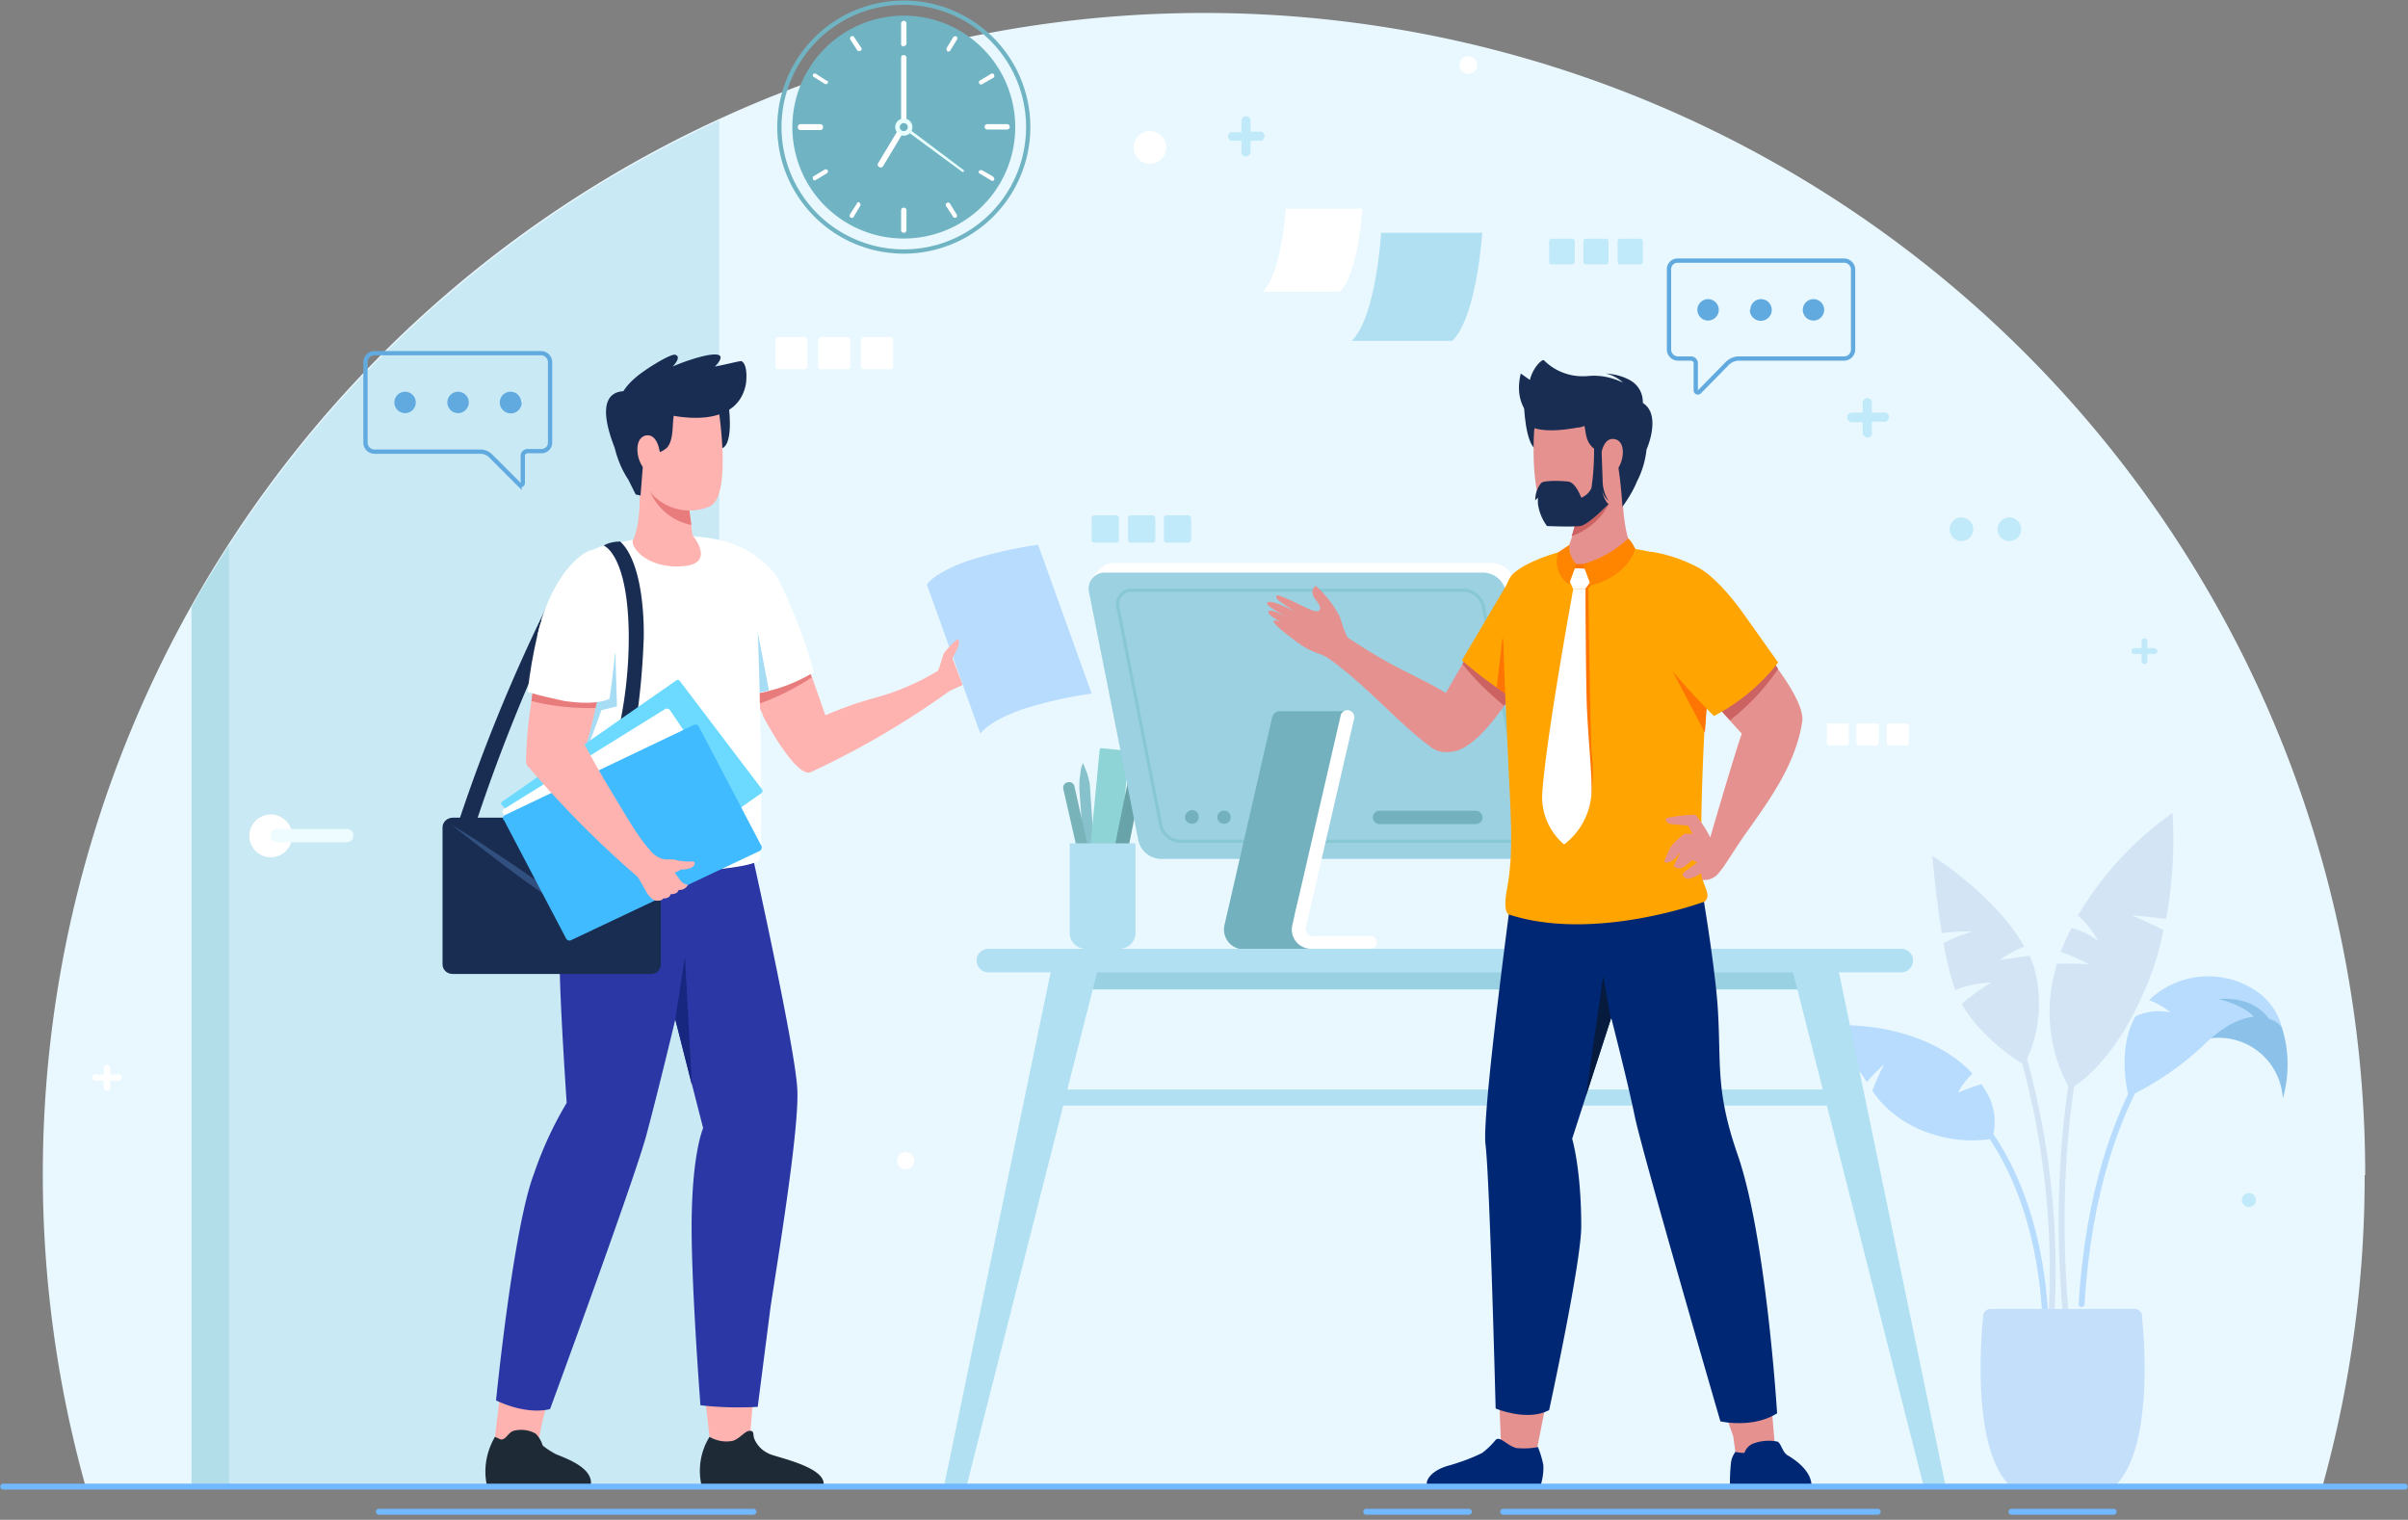 <svg xmlns="http://www.w3.org/2000/svg" width="450" height="284" fill="none"><rect width="100%" height="100%" fill="#808080" stroke="none"/><g clip-path="url(#a)"><path fill="#E9F8FF" d="M441.9 219.6a216 216 0 0 1-7.9 58.2H16a217 217 0 1 1 426-58.2Z"/><path fill="#C9E9F4" d="M134.4 22.5v255H35.8v-164a217.7 217.7 0 0 1 98.6-91Z"/><path fill="#B2DEEA" d="M42.8 101.9v175.7h-7V113.4c2.2-3.9 4.6-7.8 7-11.5Z"/><path fill="#fff" d="M54.6 156.2a4 4 0 1 1-8 0 4 4 0 0 1 8 0Z"/><path fill="#EEFBFF" d="M64.8 157.4h-13a1.2 1.2 0 1 1 0-2.5h13a1.2 1.2 0 1 1 0 2.5Z"/><path fill="#B8DCFD" d="M372.3 212.8c-8.6 1.4-18-2.2-22.4-9a47 47 0 0 1 2.2-4.9 29 29 0 0 0-3.2 3.3 66.4 66.4 0 0 0-8.6-10.4c10.3-1.1 22 2 28.3 8.8-1 1-2 2.2-2.7 3.6a35 35 0 0 1 4.4-1.6l.5.8a11 11 0 0 1 1.5 9.4Z"/><path stroke="#B8DCFD" stroke-linecap="round" stroke-miterlimit="10" stroke-width="1.1" d="M344.4 193.1s38 5.3 38 59"/><path fill="#D3E5F5" d="M378.3 199s-7.7-4.4-11.7-11.4c1.7-1.5 3.6-2.8 5.5-4a19.9 19.9 0 0 0-6.7 1.4c-1-2.8-1.7-5.8-2.2-8.8 1.7-.8 3.5-1.6 5.4-2.1-2-.1-3.8 0-5.7.3-1.2-7.2-1.8-14.5-1.8-14.5s12 7.6 17.2 17c-1.6.6-3.2 1.5-4.6 2.5l5.6-.8.8 2.1a25 25 0 0 1-1.8 18.2Z"/><path stroke="#D3E5F5" stroke-linecap="round" stroke-miterlimit="10" stroke-width="1.1" d="M367.9 171a148.5 148.5 0 0 1 15.3 77.4"/><path fill="#E5918F" d="M292.5 91.9h3.5l.3.7h-4l.2-.7Z"/><path stroke="#D3E5F5" stroke-linecap="round" stroke-miterlimit="10" stroke-width="1.1" d="M404.7 154.4S380 185 386.3 248.5"/><path stroke="#B8DCFD" stroke-linecap="round" stroke-miterlimit="10" stroke-width="1.1" d="M411.2 187s-19.6 13.8-22.2 56.7"/><path fill="#8CC2EA" d="M413.3 194a12 12 0 0 1 13.3 11.3 23 23 0 0 0-.2-13.4l-4-5.1-10.2-.6 1 7.8Z"/><path fill="#B8DCFD" d="M424 190.4s-2.5-4.3-9.4-3.7c0 0 4.5 1 6.6 3.3-2.3.2-5.5 1.5-9.4 5.3a54.4 54.4 0 0 1-14 9.6s-2.4-8.7 1.3-15c2-.9 4.3-1.2 6.5-.7-1.2-1-2.6-1.8-4-2.3a16 16 0 0 1 19.1-2.3 12 12 0 0 1 5.7 7.2 6.2 6.2 0 0 0-2.3-1.4Z"/><path fill="#D3E5F5" d="m404.8 171.7-6.5-.7s3.5 1.5 6 2.8c-.5 2.6-1.2 5.2-2.1 7.7-6.5 17.7-15.4 22-15.4 22a29.2 29.2 0 0 1-2.8-21.9l.4-1.5c2-.1 4 0 6 .1a32 32 0 0 0-5.3-2.3 42 42 0 0 1 2-4.5 15 15 0 0 1 5 2.4c-1-1.8-2.3-3.4-3.8-4.7a62.3 62.3 0 0 1 17.7-19.2c.4 6.6 0 13.3-1.2 19.8Z"/><path fill="#C4DFFA" d="M400.3 246.2a1.4 1.4 0 0 0-.3-1.1 1.4 1.4 0 0 0-1.1-.5H372a1.4 1.4 0 0 0-1.4 1.6s-2.8 24.3 5.2 31.6h19.3c8-7.3 5.2-31.6 5.2-31.6Z"/><path fill="#87C2CC" d="M202.4 142.6c-.3.6-.5 1.3-.5 2-.2 1-.2 1.8-.2 2.7l1.6 22.2 1.9-.1-1.5-22.2c0-.9-.3-1.8-.5-2.6l-.8-2Z"/><path fill="#8ED3D6" d="m210.7 140.3-4.9-.5c-.1 0-.3.1-.3.3l-2.6 27.2c0 .2.1.3.3.3l4.9.5c.2 0 .3-.1.3-.3l2.6-27.2c0-.1 0-.3-.3-.3Z"/><path fill="#78B3BA" d="m205.4 167.5-2 .5-4.7-20.6a1 1 0 0 1 .8-1.2 1 1 0 0 1 1.3.8l4.6 20.5Z"/><path fill="#67A3A8" d="m208.6 170.2-2.6-.5 5-24.8a1.2 1.2 0 0 1 1.5-1 1.2 1.2 0 0 1 1 1.5l-5 24.8Z"/><path fill="#B1E0F2" d="M199.9 157.6h12.3v16.6a3 3 0 0 1-3 3.1h-6.3a3 3 0 0 1-3-3v-16.7Z"/><path fill="#fff" d="m292.2 155-9.2-46.3a4.4 4.4 0 0 0-4.3-3.5H208a3 3 0 0 0-1 .2c-.2 0-.3 0-.5.2a8.3 8.3 0 0 0-2.4 2.5l1 .1v.6l9.2 46.3a4.4 4.4 0 0 0 4.3 3.6h69.9c0 .9.3 1.7 1.2 1a8 8 0 0 0 2.2-2.6 3 3 0 0 0 .3-2Z"/><path fill="#9CD1E2" d="M287.7 160.5H217a4.4 4.4 0 0 1-4.3-3.6l-9.2-46.3a3 3 0 0 1 2.9-3.6h70.7a4.4 4.4 0 0 1 4.3 3.5l9.2 46.4a3 3 0 0 1-3 3.6Z"/><path stroke="#88C8D3" stroke-linecap="round" stroke-miterlimit="10" stroke-width=".6" d="M282.7 157.2h-62a3.8 3.8 0 0 1-3.8-3.1l-8-40.7a2.6 2.6 0 0 1 2.5-3.1h62a3.9 3.9 0 0 1 3.8 3l8 40.7a2.6 2.6 0 0 1-2.5 3.2Z"/><path fill="#73B1BF" d="m245 177.3-3-6.6 9.7-37.8h-12.5a1.5 1.5 0 0 0-1.5 1.3l-8.9 38.8a3.7 3.7 0 0 0 3.5 4.4h12.8Z"/><path fill="#fff" d="M245.6 175a1.5 1.5 0 0 1-1.5-2l8.9-38.5a1.3 1.3 0 1 0-2.5-.6l-9 39a3.6 3.6 0 0 0 3.6 4.4h11a1.2 1.2 0 1 0 0-2.4h-10.5Z"/><path fill="#73B1BF" d="M275.8 154h-18a1.2 1.2 0 1 1 0-2.5h18a1.2 1.2 0 0 1 0 2.5Zm-45.8-1.3a1.2 1.2 0 0 1-1.5 1.2 1.2 1.2 0 0 1-.9-1.7 1.2 1.2 0 0 1 1.1-.7 1.2 1.2 0 0 1 1.3 1.2Zm-6 0a1.2 1.2 0 0 1-1.5 1.2 1.2 1.2 0 0 1-.5-2.2 1.2 1.2 0 0 1 2 1Z"/><path fill="#9AD1E2" d="M337.7 181.4H201.4v3.5h136.3v-3.5Z"/><path fill="#B1E0F2" d="M355.3 181.7H184.6a2.2 2.2 0 0 1-1.5-3.7c.4-.4 1-.7 1.5-.7h170.7a2.2 2.2 0 0 1 0 4.4Z"/><path fill="#B1E0F2" d="M180.6 277.8h-4.2l20-96.4h8.7l-24.5 96.4Zm178.8 0h4.2l-20-96.4H335l24.5 96.4Z"/><path fill="#B1E0F2" d="M344.5 203.6h-149v3h149v-3Z"/><path stroke="#61AAE0" stroke-linecap="round" stroke-miterlimit="10" stroke-width=".8" d="M101.1 66H70a1.7 1.7 0 0 0-1.7 1.7v15a1.7 1.7 0 0 0 1.7 1.7h19.8c.7 0 1.4.3 1.9.8l5.4 5.4a.4.4 0 0 0 .6-.3v-5a.9.9 0 0 1 .9-1h2.5a1.6 1.6 0 0 0 1.7-1.6v-15A1.7 1.7 0 0 0 101 66Z"/><path fill="#61AAE0" d="M77.7 75.2a2 2 0 1 1-4 0 2 2 0 0 1 4 0Zm9.9 0a2 2 0 1 1-4 0 2 2 0 0 1 4 0Zm9.9 0a2 2 0 1 1-4.1 0 2 2 0 0 1 4 0Z"/><path stroke="#61AAE0" stroke-linecap="round" stroke-miterlimit="10" stroke-width=".8" d="M313.5 48.7h31.2a1.7 1.7 0 0 1 1.6 1.6v15a1.7 1.7 0 0 1-1.6 1.7h-19.8c-.7 0-1.4.3-2 .8l-5.3 5.4a.4.4 0 0 1-.7-.2v-5.1a.9.9 0 0 0-.8-.9h-2.6a1.7 1.7 0 0 1-1.6-1.6v-15a1.6 1.6 0 0 1 1.6-1.7Z"/><path fill="#61AAE0" d="M336.9 57.9a2 2 0 1 0 4 0 2 2 0 0 0-4 0Zm-9.9 0a2 2 0 1 0 4.1 0 2 2 0 0 0-4 0Zm-9.8 0a2 2 0 1 0 4 0 2 2 0 0 0-4 0Z"/><path fill="#192C51" d="M102.8 118.8A327 327 0 0 0 89 153.6h-3.3a318 318 0 0 1 16.4-40.1s1 4.5.7 5.3Z"/><path fill="#FEB3B0" d="M102.3 262.2c-.7 2.3-1.3 4.6-1.6 7 0 1.7-3.7 1.8-3.9 1.8l-4.3-2.5 1-8.3 8.8 2Z"/><path fill="#1E2A36" d="m92.5 268.5 1.1.5c1 0 1.3-1.2 2.3-1.6 1.4-.4 3-.2 4.2.5a5 5 0 0 1 1.3 2.2c.7.6 1.5 1.1 2.4 1.6 1.6.7 7.2 2.5 6.6 5.9H91c-.7-3.1-.1-6.4 1.5-9.1Z"/><path fill="#FEB3B0" d="m140.7 262-.5 6c-.2 1.9-3.1 2.7-3.1 2.7l-4.5-2.2-.9-7.8c-.2-1.8 9 1.3 9 1.3Z"/><path fill="#2B37A5" d="M140.9 161.2s7.8 35.1 8.1 42.4c.4 7.4-3.8 32.7-5 40.6l-2.4 18.7c-3.6.2-7.2.1-10.7-.3 0 0-2-25.8-1.6-36.7.3-11 2.1-15.1 2.1-15.1l-5.2-20.3s-3.1 13-5.4 21.6c-2.3 8.5-18 51.2-18 51.2s-3.9 1.3-10.1-1.6c0 0 3.2-32.3 7.1-42.4a68.8 68.8 0 0 1 6.1-13.2s-1.4-20.5-1.3-26.8c0-6.4 3.3-18.5 3.3-18.5s17 4.3 33 .4Z"/><path fill="#192C51" d="M84.6 182h37.1c1 0 1.8-.8 1.8-1.8v-25.6c0-1-.8-1.8-1.8-1.8H84.6c-1 0-1.9.8-1.9 1.8v25.6c0 1 .8 1.8 1.9 1.8Z"/><path fill="#32507F" d="M122.5 154a53.2 53.2 0 0 1-4.7 3.6l-4.7 3.5c-3.1 2.4-6.4 4.6-9.6 6.8l-.4.3-.3-.3c-3.2-2.2-6.3-4.4-9.4-6.8l-4.6-3.5-4.6-3.6 5 3.1 4.8 3.2c3.2 2.1 6.4 4.4 9.5 6.6h-.7c3.2-2.2 6.4-4.5 9.8-6.6l4.9-3.2 5-3Z"/><path fill="#1E2A36" d="M132.6 268.5c1.2.7 2.6 1 4 .8 1.3-.1 2.4-1.7 3.3-1.9 1-.1.8.3 1 1.3a5.2 5.2 0 0 0 2.5 2.8l.4.2c1.6.7 10.7 2.5 10.1 5.9h-22.8c-.7-3.1-.2-6.4 1.5-9.1Z"/><path fill="#FEB3B0" d="M156 138.4s0 6-6.4 3.7c-3-1.1-5.8-5.9-8-10.5-1-2.1-1.9-4.2-2.5-6-1-2.4-1.4-4-1.4-4l10.1-6 2.2 6.1 1.8 5 4.1 11.7Z"/><path fill="#E87C7C" d="M151.7 126.6a47 47 0 0 1-10.1 5c-1-2.1-1.9-4.2-2.5-6 1.9-1.2 5.7-3.4 6.5-3.5l4.4-.4 1.7 5Z"/><path fill="#fff" d="m140.5 118.5-1.3 11.2h.6a15 15 0 0 0 3.9-.6 30 30 0 0 0 8.4-3.5 97.5 97.5 0 0 0-7-18 18 18 0 0 0-6.8-5.4l2.2 16.3Z"/><path fill="#A6DCF4" d="M139.8 129.6a15 15 0 0 0 3.9-.6l-2.2-11.4-1.7 12Z"/><path fill="#B8DCFD" d="M173.2 109.2s1.4-2.2 7.7-4.4a79 79 0 0 1 13.1-3l10 27.8a81 81 0 0 0-13.1 3c-6.4 2.3-7.7 4.5-7.7 4.5l-10-27.9Z"/><path fill="#FEB3B0" d="M151.2 135.1c4-2 8-3.5 12.3-4.7a45.3 45.3 0 0 0 11.7-5c.4-.3.9-3.1 1.4-3.6.4-.5 2.1-2.4 2.4-2.3.3.1.3.9 0 1.5l-1 2 1.9 5-2.4 1.1-2 1.4c-7.6 5.3-15.6 9.9-24 13.8-2.5 1-7.6-8-8.8-10.3-1.6-3.2 8.5 1.1 8.5 1.1Z"/><path fill="#fff" d="M142 160.6c-1 1.3-8.7 2.1-13.8 2.1-5.8 0-17.2-.2-20.2-2-.3 0-1-.6-1-1.1 0-1.3.3-2.5.7-3.6 2.4-7.8 0-11.7-.4-16.8 0-1-1.8-7-1.8-8.2-.6-7.4-1.7-16-1.9-20.8.8-1.4 1.8-2.7 2.9-3.8a16 16 0 0 1 6-4.3c4-1 8-1.7 12.1-2 8.6-.2 13.9 1.5 15.9 3.7 1.3 1.3 2.3 55.6 1.4 56.8Z"/><path fill="#192C51" d="M112.9 102s4.5 1.7 4.6 16.8a80 80 0 0 1-2.2 18.9l3.4-1.7c.9-5.6 1.4-11.2 1.6-16.8.1-6-.8-14.7-4.4-18-1 0-2.1.2-3 .7Z"/><path fill="#A6DCF4" d="m115 122.1.3 9.9-2.9.7-3 8.2-1.7-5.8 7.2-13Z"/><path fill="#192C51" d="M136.1 75.2s1.2 7.7-1.2 8.6c-2.5.8-2.3-2.5-2.3-2.5l-.2-3.6"/><path fill="#FEB3B0" d="M127.7 105.8c6.2-.5 1.7-5.8 1.7-5.8s-.6-5-.9-6.3l-3.5-2-5.7-4.4s1 9-.9 13.4c-1 1 2.1 5.7 9.3 5.1Z"/><path fill="#E87C7C" d="M121.5 91.9a10.7 10.7 0 0 0 7.7 6.2l-.5-3.7-3.7-2.6s-3.8-.7-3.5 0Z"/><path fill="#FEB3B0" d="M134.3 76.6s2.5 16-1.6 18a9.6 9.6 0 0 1-10.7-2.1 15 15 0 0 1-3-4.9c-1.3-3-3-8.3-2.1-11.9 1.3-5 15.7-10.7 17.4.9Z"/><path fill="#192C51" d="M116.5 73.1c.5-.8 1.2-1.6 2-2.3 1.7-1.6 6.9-4.8 7.7-4.5 1.3.4-.5 2.2-.5 2.2 3.1-1.4 12-4.3 7.9 0 2.6-.5 4.7-1.1 5-1 1.3.8.8 4.2.8 4.2-1.4 7.7-10.7 6.5-13.5 6-.3 2 0 4.6-1.3 6a5.3 5.3 0 0 1-4 1.2l-.4 1.4-.5 6.3-.9-.2-1.4-2.8c-1.2-1.8-2-3.8-2.5-5.8-.3-1-4.4-10.3 1.6-10.7Z"/><path fill="#FEB3B0" d="M98.4 142.7c.5 1.8 6.8 3 9.4.3 1.2-1.3 2.5-6 3.5-10.7l.7-3.4c.7-3.2 1-5.7 1-5.7l-12-5-1.1 8.4-.6 4.5a81.3 81.3 0 0 0-1 11.6Z"/><path fill="#E87C7C" d="M99.3 131c4 1 8 1.4 12 1.3l.7-3.4c0-.3-.2-.6-.4-.8l-4.7-1.7a41 41 0 0 0-7 .1l-.6 4.6Z"/><path fill="#fff" d="M115.3 116.4c-.2 4.8-.7 9.5-1.4 14.2-2.3 1-5.5.8-8.4.4-2.3-.5-4.6-1-6.9-1.7.4-3.6 1-7 1.8-10.5.7-3 1.8-6 3.2-8.7.8-1.3 1.8-2.6 2.9-3.8l8.8 10.1Z"/><path fill="#fff" d="m100.4 118.8 6.8-3 5.4-13.8-2.3.9h-.2c-1.3.6-5.7 3.2-8.9 12.8v.3c-.4 1-.6 2-.7 2.4v.2l-.1.2Z"/><path fill="#6CD9FF" d="m94 150.6 15.4 20.2a.5.5 0 0 0 .7.1l32.2-22.7a.5.5 0 0 0 .1-.7L127 127.2a.5.5 0 0 0-.7 0L94 149.7a.5.5 0 0 0-.2.8Z"/><path fill="#fff" d="m94 152 12.7 18.9a.7.7 0 0 0 1 .2l30-18.6a.7.7 0 0 0 .2-1l-12.7-18.8a.7.7 0 0 0-.9-.2l-30 18.6a.7.7 0 0 0-.4.7l.1.2Z"/><path fill="#40BBFF" d="m94.1 153.1 11.7 22.3a.7.7 0 0 0 .9.3L142 159a.7.7 0 0 0 .3-.4.7.7 0 0 0 0-.5l-11.7-22.3a.7.7 0 0 0-1-.3l-35.2 16.8a.7.7 0 0 0-.3 1Z"/><path fill="#FEB3B0" d="M122.6 88c-3 1.6-5-5.8-2-6.6 2.1-.5 2.6 2.6 2.6 2.6s1 3.1-.6 4Zm-24.1 55a190 190 0 0 0 20.7 20.9c1 1.6 1.7 3.2 2.2 3.6.3.4.7.7 1.2.8 1.2.1 1.3-.4 1.3-.4 1.4 0 1.4-.8 1.4-.8 1.5 0 1.5-.8 1.5-.8a1.8 1.8 0 0 0 1.8-1c-.6.1-1.3-.6-1.3-.6l-1.2-1.6 1.2-.6c.5 0 2-.1 2.4-.8.3-.7 0-.8-.8-.7-1 0-2-.1-3-.4h-1.7c-1-.2-2-.8-2.6-1.6-2.3-2.4-5.1-7.4-7-10.5-4-6.6-4.9-8.7-6.5-11.4-1-1.3-2.3-2.5-3.7-3.5 0 0-6.5-.2-5.9 9.4Z"/><path fill="#17267F" d="m126.2 190.5 1.8-11.7 1.3 24-3.1-12.3Z"/><path fill="#E5918F" d="m322 263 1.9 5.4.4 2.9c1 .5 2.1.8 3.3.8 1.5-.2 3-.8 4.1-1.8l-.8-9.4-9 2Z"/><path fill="#002774" d="M333.8 271.7c-.6-.3-1-2-1.6-2.3-1.4-.3-3-.2-4.4.3a2.8 2.8 0 0 0-1.8 1.8 7 7 0 0 1-1.7-.2c-.4.6-.7 1.2-.8 1.9a33 33 0 0 0-.2 4.6h15.2s.6-3-4.7-6Z"/><path fill="#E5918F" d="m280.2 262.3.3 7.5s3.3 3 6.8.6l1.5-7.6-8.6-.5Z"/><path fill="#002774" d="M288.4 273.7a18 18 0 0 0-1-3.3c-1.4.3-2.7.3-4 .2-1.9-.5-3.2-2.5-4-1.4a15 15 0 0 1-2.4 2.3c-2 1-4 1.7-6 2.3-4 1-4.9 3.4-4.1 4h21a.3.3 0 0 0 0-.2c.4-1.3.6-2.6.5-4Zm-5.5-109.9s-6 44-5.3 50c.8 6.2 1.9 49.4 1.9 49.4s5.9 2.5 10 .3c0 0 6-27.6 6-34.3 0-10.8-1.7-16.4-1.7-16.4l7.3-22.6s3 11.6 4.4 18.4c1.4 6.8 16 57 16 57s6 1.4 10.6-1.5c0 0-2-32.6-7.3-48.1-4.3-12.3-3.1-17-3.8-27.8-.6-8.8-3.5-25.3-3.5-25.3l-34.6 1Z"/><path fill="#061B3D" d="m301 190.2-1.4-7.8-3.2 22.3 4.7-14.5Z"/><path fill="#E5918F" d="M271.8 140.4c3-.6 6.5-4.5 9.3-8.5l2.8-4.2 2.6-4.5-8.5-7.3-3.7 6.4-1 1.8-6.8 11.8s-1 5.6 5.3 4.5Z"/><path fill="#CC6362" d="M273.3 124.1c2.3 2.9 5 5.5 7.8 7.8l2.8-4.2-.3-1.6s-5.7-3.7-6-3.7c-.9-.2-1.8-.3-2.8-.3l-.5.2-1 1.8Z"/><path fill="#E5918F" d="M261.3 124.8c-5-2.6-9.5-5.7-9.5-5.7l-4.7 3.3c1 .3 4.4 3 7.2 5.5 4.8 4.3 9 8.8 13.5 12 .5-3 3.4-6.3 4-9.3-2.2-1.8-8.6-4.8-10.5-5.8Z"/><path fill="#E5918F" d="m251.8 119.1-.7-1.6-.7-2.2a19.7 19.7 0 0 0-4.5-5.8 1.2 1.2 0 0 0-.6 1.4c.1.9 1.2 1.7 1.4 2.6 0 .9-.6.8-1.3.6-.7-.1-6.2-3.1-6.7-2.8-.5.2 0 .8.4 1 .4.4 2.9 2 3.3 2.2-.5-.3-5.3-2.8-5.6-1.8-.2.5 2.4 1.9 3.7 2.6-1.2-.6-3.3-1.6-3.5-1 0 .7 2 1.8 3 2.2-.7-.3-1.8-.8-2-.4-.1.6 3.6 3.3 4.4 3.9a15.2 15.2 0 0 0 6 2.7l3.4-3.6Z"/><path fill="#FFA401" d="M273.2 123.4a77.8 77.8 0 0 0 9.7 7.2l.2 1.4v-1.3l-.2-12.2-.3-11-9.4 15.9Z"/><path fill="#FF7503" d="m279.7 128.5 3.1 2.1-2-11.6-1.1 9.5Z"/><path fill="#FFA401" d="M317.9 158.5v-.6c0-10 .6-21 .6-21l2-25.3c-.8-1.3-1.7-2.5-2.8-3.6a15.3 15.3 0 0 0-5.8-4 54.4 54.4 0 0 0-11.4-2c-8.1-.2-16 3.3-17.9 5.4-2.3 2.6-1.7 10-1.7 10 0 4.7.8 21.8 1.3 32 .2 5.2.5 10.6-.5 16.3-1 5 .3 5.2.3 5.2 16 5.2 36.5-2.4 36.5-2.4 1.5-1.1-.3-3-.4-4.8l-.2-5.2Z"/><path fill="#FF7503" d="m312.6 125.5 6 11.4.5-6.7-6.5-4.7Z"/><path fill="#192C51" d="M284.8 75.6s.2 7.4 2.3 8.4c2.5 1 2.3-2.7 2.3-2.7v-1.5"/><path fill="#E5918F" d="M305 102.5s-1.5 5.9-9.3 5.3c-7.4-.5-2.7-5.2-2.7-5.2l.8-2.4 1.1-4.4 2.7-2.3 5.6-4.7s-.4 9.6 1.8 13.7Z"/><path fill="#CC6362" d="M301 93.5c-1.4 3.1-4 5.5-7.3 6.7.4-1.4 1-3.1 1.2-4.4l2.6-2.3h3.6Z"/><path fill="#E5918F" d="M286.7 80.5s-1.1 15 3.7 16.7a9.6 9.6 0 0 0 10.2-3 15 15 0 0 0 3-5.1c1-3 2.8-6.3 1.7-10-1.5-5-17.3-10.5-18.6 1.4Z"/><path fill="#192C51" d="M307 75.3a4.6 4.6 0 0 0-2.3-4.2c-1.4-.8-3-1.2-4.6-1.3a7 7 0 0 1 3.2 1.7c-2.1-1-4.4-1.5-6.8-1.2h-.3a10.2 10.2 0 0 1-7.7-3c-.3-.2-2 1.3-2.6 3.7l-1.7-1.2c-1.1 4.5.8 6.8 1.2 7.4l1.3 1.2-.8 1.2s1.8 1.6 8.9.3c.5 0 1-.2 1.3-.3.3 1.3.2 2.7 1.5 4 1.2 1 2.8 1.4 4.3 1.4l.3 1c.7 3.6 1 8.7 1 8.7 1-1.4 2-3 2.7-4.7a17 17 0 0 0 1.8-6c.7-1.6 2.4-6.8-.7-8.7Z"/><path fill="#E5918F" d="M299.3 84.5s.5-3 2.6-2.4c2.8.7.9 7.8-2 6.3m36.9 46.4c-1.2 8.1-6.4 15-9.8 19.9-1.8 2.4-3.6 5.4-5 7.4-.9 1.2-1.2 1.6-2 2-.6.3-1.2.4-1.9.3l-.2-1.2s-2 1.2-2.6 1c-.5-.1-1-.6-.8-1a28 28 0 0 1 2.7-2l-1-.5c-.4.5-1 .9-1.5 1.3a1.7 1.7 0 0 1-1.6.1c-.4-.2-.3-.3-.3-.3l1.2-2.5-.3.3c-.7 1.1-2.2 2-2.7 1.4.4-1 .8-2 1.4-3a17 17 0 0 1 2.4-2.2h1.5l-.8-1.5-3.2-.3c-.7-.1-1-.6-1-1 0-.3 5-.9 5.6-.7 1 1.3 2 2.7 2.7 4.2.7-2.4 4.8-16.4 5.9-19.4a4894.7 4894.7 0 0 1-5.8-6.4l-2.1-2.2c2.3-5.3 5.2-15.4 5.2-15.4a148.2 148.2 0 0 0 9.5 12c2.7 3.7 4.8 7.5 4.5 9.7Z"/><path fill="#CC6362" d="M332.3 125a42.8 42.8 0 0 1-9 9.6l-3.6-4-.1-.5.6-3.3 6.7-5.4h2.7c1 1.1 1.9 2.3 2.7 3.6Z"/><path fill="#FFA401" d="M308.5 103.1c3.3.5 6.4 1.6 9.3 3.2 4 2.5 8.1 8.5 8.1 8.5l6.4 9a36.6 36.6 0 0 1-12 10s-10.2-10.1-11.8-14.3V103Z"/><path fill="#FF7503" d="m297.3 109.3-.5.7s.4 26.4.6 30.2c.4 3 .3 6.1-.1 9.1-.5 2-3.5-2.7-3.5-2.7l1.4-37.3 1.8-1.5.3 1.5Z"/><path fill="#fff" d="M294 110.1s-5.2 28.3-5.8 38.4a11.6 11.6 0 0 0 4.1 9.3 13 13 0 0 0 5-8.5c.5-2.7-.6-11.4-.8-18.7-.2-9.2-.2-20.5-.2-20.5H294Z"/><path fill="#FF7503" d="M294.6 105.4h1.2c.4 0 .7.9.7.9H294c.1-.4.4-.7.6-1Z"/><path fill="#fff" d="M294.2 106.2c.9 0 1.7 0 2.6.2l.6 2.1-1.2 1.6H294l-.7-1.6c.2-.8.5-1.6 1-2.3Z"/><path fill="#FF8500" d="M304.3 100.6a20.5 20.5 0 0 1-8.5 4.8l1.5 4s6.4-1.3 8.3-6.8a7 7 0 0 0-1.3-2Zm-11.1 8.6 1.4-3.8a4.4 4.4 0 0 1-1.3-3.6l-2.1 1.4a5.2 5.2 0 0 0 2 6Z"/><path fill="#192C51" d="M299.4 91.6c.2.8.6 1.5 1.2 2a7 7 0 0 1-1.1-3.7l-.2-5.6-1.4-.7c0 2.5-.1 5-.5 7.6a3.4 3.4 0 0 1-1.9 1.8s-1-2.8-2.4-3c-1.6-.2-4.5-.2-5 .2l-.2.2c-.7.9-1 2-1 3.1l.5-.5v1.1a9 9 0 0 0 1.7 4.2s4.7.2 6.2 0 5.3-4.1 5.3-4.1-.8-.5-1.2-2.6Z"/><path stroke="#70B4C4" stroke-linecap="round" stroke-miterlimit="10" stroke-width=".8" d="M168.9 47a23.2 23.2 0 1 0 0-46.5 23.2 23.2 0 0 0 0 46.5Z"/><path fill="#70B4C4" d="M183.6 38.5A20.8 20.8 0 1 0 154.2 9a20.8 20.8 0 0 0 29.4 29.5Z"/><path fill="#fff" d="M168.9 8.7a.5.5 0 0 1-.5-.6V4.5a.5.5 0 0 1 .5-.6.5.5 0 0 1 .5.6V8a.5.5 0 0 1-.5.6Zm15.1 15a.5.5 0 0 1 .5-.5h3.7a.5.5 0 0 1 0 1h-3.7a.5.5 0 0 1-.5-.5Zm-15.1 15.1a.5.5 0 0 1 .5.5V43a.5.5 0 0 1-1 0v-3.7a.5.5 0 0 1 .5-.5Zm-15.1-15.1a.5.5 0 0 1-.5.6h-3.7a.5.5 0 0 1-.5-.6.5.5 0 0 1 .5-.5h3.7a.5.5 0 0 1 .5.5Zm6.9-14.2a.4.4 0 0 1-.5-.1l-1.3-2a.4.4 0 0 1 0-.4.4.4 0 0 1 .2-.2.4.4 0 0 1 .4 0l.1.1L161 9a.4.4 0 0 1-.2.5Zm22.3 6.1a.4.4 0 0 1 .2-.6l2-1.2a.4.4 0 0 1 .6.2v.1a.4.4 0 0 1-.1.4l-2.1 1.2a.4.4 0 0 1-.6-.1Zm-6 22.3a.4.4 0 0 1 .5.1l1.3 2.1a.4.4 0 0 1-.7.4l-1.3-2a.4.4 0 0 1 .2-.6Zm-22.3-6a.4.4 0 0 1-.2.5l-2 1.2a.4.4 0 0 1-.6-.1v-.3c0-.1 0-.2.2-.3l2-1.2a.4.4 0 0 1 .6.2Zm0-16.4a.4.4 0 0 1-.2.2.4.4 0 0 1-.3 0l-2.1-1.3a.4.4 0 0 1-.2-.4.4.4 0 0 1 .6-.2l2 1.3h.2v.2a.4.4 0 0 1 0 .3ZM177 9.6v-.1l-.1-.2a.4.4 0 0 1 0-.3l1.2-2a.4.4 0 0 1 .3-.2.4.4 0 0 1 .3 0 .4.4 0 0 1 .2.5l-1.3 2.1a.4.4 0 0 1-.2.2.4.4 0 0 1-.3 0Zm6 22.4a.4.4 0 0 1 .2-.2.4.4 0 0 1 .3 0l2.1 1.2.2.3v.3a.4.4 0 0 1-.6.1l-2-1.2a.4.4 0 0 1-.3-.3.4.4 0 0 1 0-.3Zm-22.4 5.9.2.2v.3l-1.2 2a.4.4 0 0 1-.3.3.4.4 0 0 1-.5-.5v-.1l1.3-2a.4.4 0 0 1 .2-.3.4.4 0 0 1 .3 0Zm8.8-14.9h-1V10.8a.5.5 0 0 1 .3-.5h.2a.5.5 0 0 1 .5.5V23Zm-.9.5.7.5v.1l-4.2 7a.5.5 0 0 1-.7.1.6.6 0 0 1-.3-.5l.1-.2 4.2-7a.1.1 0 0 1 .1 0 .1.1 0 0 1 .1 0Z"/><path fill="#E9FFFE" d="M168.8 23.8v.2l11 8.1a.3.3 0 0 0 .3 0 .3.3 0 0 0 0-.3l-10.9-8.2h-.2l-.1.2Z"/><path fill="#E9FFFE" d="M170.5 23.7a1.6 1.6 0 0 1-2 1.6 1.6 1.6 0 1 1 2-1.6Z"/><path fill="#70B4C4" d="M168.9 24.5a.7.7 0 1 0 0-1.5.7.7 0 0 0 0 1.5Z"/><path fill="#C0E9F9" d="M366.6 96.7a2.2 2.2 0 1 0-.1 4.4 2.2 2.2 0 0 0 .1-4.4Zm11.1 2.2a2.2 2.2 0 1 0-4.4 0 2.2 2.2 0 0 0 4.4 0Z"/><path fill="#fff" d="M345.1 135.2h-3.4c-.2 0-.3.1-.3.3v3.4c0 .2.1.4.3.4h3.4c.2 0 .4-.2.4-.4v-3.4c0-.2-.2-.3-.4-.3Zm5.6 0h-3.4c-.2 0-.4.1-.4.3v3.4c0 .2.2.4.4.4h3.4c.2 0 .4-.2.4-.4v-3.4c0-.2-.2-.3-.4-.3Zm5.5 0H353c-.2 0-.4.1-.4.3v3.4c0 .2.2.4.4.4h3.3c.3 0 .4-.2.4-.4v-3.4c0-.2-.1-.3-.4-.3Z"/><path fill="#C0E9F9" d="M208.6 96.3h-4c-.4 0-.6.3-.6.5v4.1c0 .3.2.5.5.5h4.1c.3 0 .5-.2.5-.5v-4c0-.3-.2-.6-.5-.6Zm6.8 0h-4.1c-.3 0-.5.3-.5.5v4.1c0 .3.2.5.5.5h4.1c.3 0 .5-.2.5-.5v-4c0-.3-.2-.6-.5-.6Zm6.8 0H218c-.3 0-.5.3-.5.5v4.1c0 .3.2.5.5.5h4c.3 0 .6-.2.6-.5v-4c0-.3-.3-.6-.5-.6Z"/><path fill="#fff" d="M150.3 63h-4.9c-.3 0-.5.3-.5.6v4.8c0 .4.2.6.5.6h5c.2 0 .5-.2.5-.6v-4.8c0-.3-.3-.6-.6-.6Zm8 0h-4.8c-.3 0-.6.3-.6.6v4.8c0 .4.3.6.6.6h4.8c.4 0 .6-.2.6-.6v-4.8c0-.3-.2-.6-.6-.6Zm8.1 0h-4.9c-.3 0-.6.3-.6.6v4.8c0 .4.3.6.6.6h4.9c.3 0 .5-.2.5-.6v-4.8c0-.3-.2-.6-.5-.6Z"/><path fill="#C0E9F9" d="M293.8 44.6h-3.9c-.2 0-.4.2-.4.5v3.8c0 .3.2.5.4.5h3.9c.2 0 .5-.2.5-.5v-3.8c0-.3-.3-.5-.5-.5Zm6.4 0h-3.9c-.2 0-.4.2-.4.5v3.8c0 .3.2.5.4.5h3.9c.2 0 .4-.2.4-.5v-3.8c0-.3-.2-.5-.4-.5Zm6.4 0h-3.9c-.2 0-.4.2-.4.5v3.8c0 .3.2.5.4.5h3.9c.2 0 .4-.2.4-.5v-3.8c0-.3-.2-.5-.4-.5Z"/><path fill="#fff" d="M214.9 24.5a3 3 0 1 0 0 6.1 3 3 0 0 0 0-6.1Z"/><path fill="#C0E9F9" d="M419.9 225.5a1.3 1.3 0 1 0 0-2.5 1.3 1.3 0 0 0 0 2.5Z"/><path fill="#fff" d="M274.4 10.5a1.6 1.6 0 1 0 0 3.3 1.6 1.6 0 0 0 0-3.3ZM169.3 215.3a1.6 1.6 0 0 0-1.6 2 1.6 1.6 0 1 0 1.6-2Z"/><path fill="#C0E9F9" d="M348.1 80.8a.9.9 0 0 0 .2.6.8.8 0 0 0 1 .3.8.8 0 0 0 .5-1v-1.9h2a.9.9 0 1 0 0-1.7h-2v-2a.9.9 0 0 0-.8-.7.9.9 0 0 0-.9.7v2h-2a.9.9 0 0 0 0 1.8h2v1.9Z"/><path fill="#fff" d="M22 200.8h-1.4v-1.3a.6.6 0 0 0-.6-.5.6.6 0 0 0-.6.5v1.3h-1.3a.6.6 0 1 0 0 1.1h1.3v1.4a.6.6 0 0 0 .6.5.6.6 0 0 0 .6-.5v-1.4h1.3a.6.6 0 1 0 0-1.1Z"/><path fill="#C0E9F9" d="M235.7 24.6h-2v-2.3a.9.9 0 0 0-1.2-.5.9.9 0 0 0-.5.9v2h-2a.9.9 0 0 0 0 1.6h2v2a.8.8 0 0 0 .2.7.9.9 0 0 0 1.5-.7v-2h2a.9.9 0 0 0 0-1.7Zm166.9 96.5h-1.3v-1.3a.6.6 0 0 0-.3-.5h-.2a.6.6 0 0 0-.6.5v1.3h-1.3a.6.6 0 0 0-.4 1l.4.1h1.3v1.3a.6.6 0 0 0 .6.6.6.6 0 0 0 .5-.6v-1.3h1.3a.6.6 0 0 0 .6-.5.6.6 0 0 0-.4-.5h-.2Z"/><path fill="#fff" d="M236 54.5c3.5-3.5 4.3-15.5 4.3-15.5h14.3s-.7 12-4.2 15.5H236Z"/><path fill="#B1E0F2" d="M252.6 63.7c4.6-4.5 5.5-20.2 5.5-20.2H277s-1 15.7-5.6 20.2h-18.7Z"/><path stroke="#71B8FF" stroke-linecap="round" stroke-miterlimit="10" stroke-width="1.1" d="M70.8 282.5h70m140.1 0h70m-95.6 0h19.2m101.4 0H395M.6 277.8h448.8"/></g><defs><clipPath id="a"><path fill="#fff" d="M0 0h450v283.1H0z"/></clipPath></defs></svg>